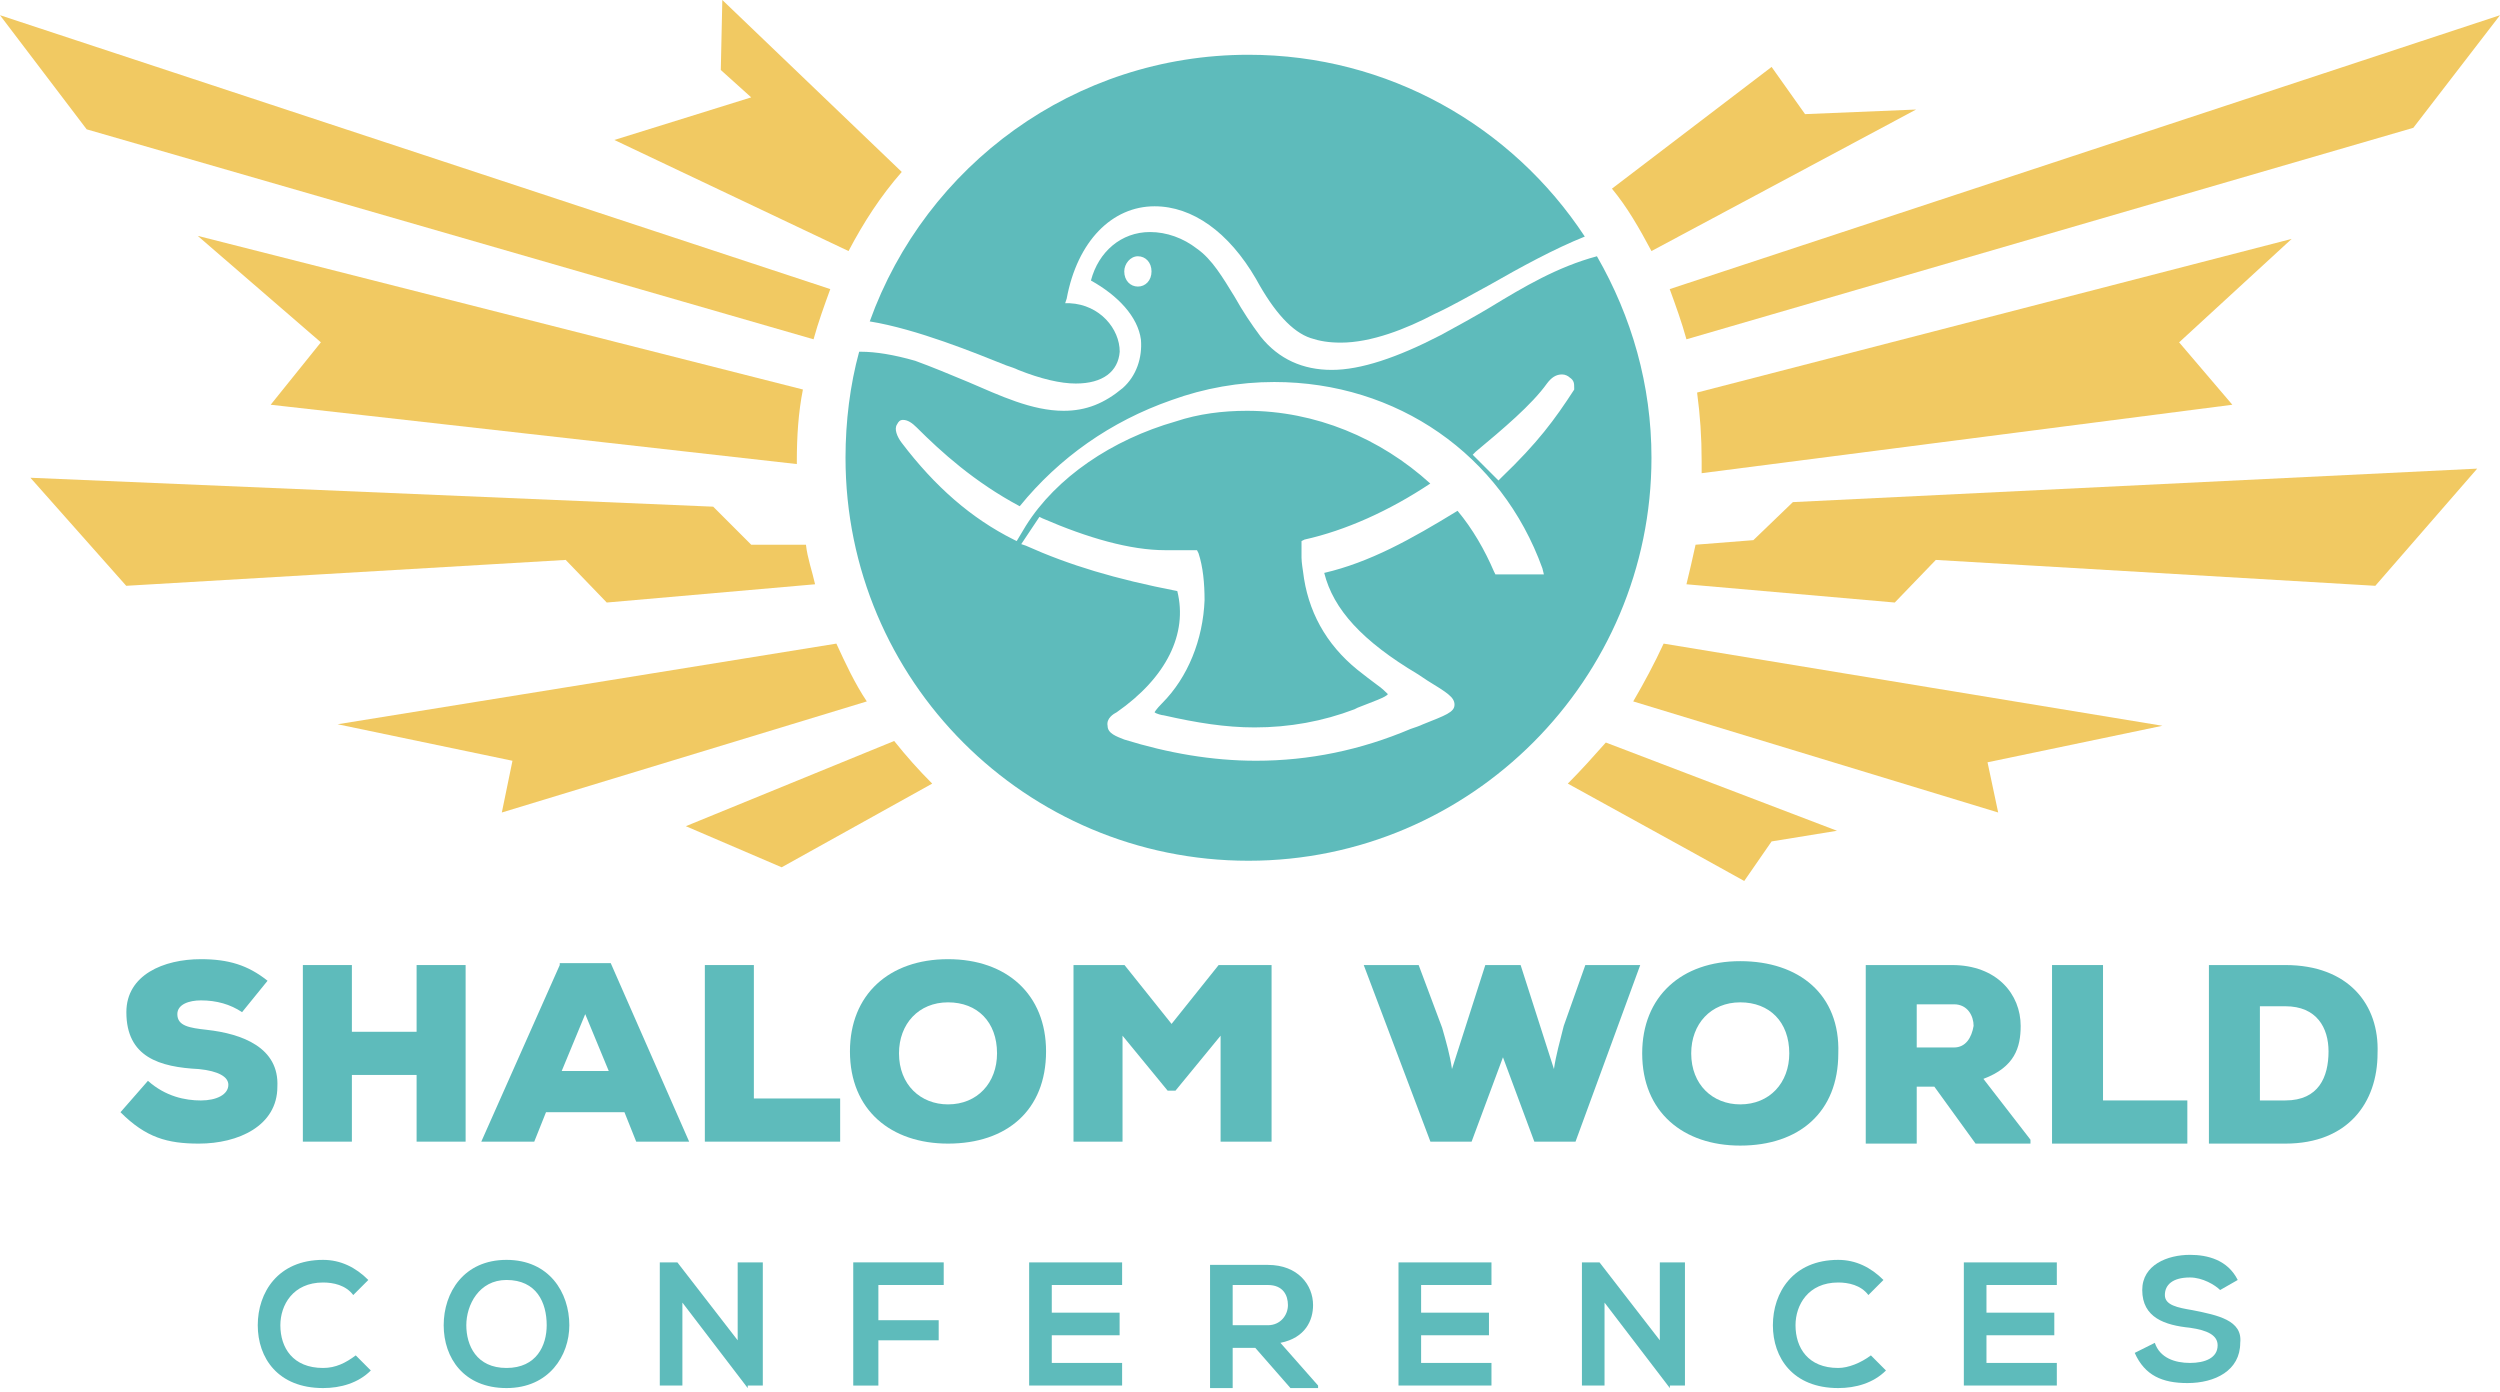 <svg width="97" height="54" viewBox="0 0 97 54" fill="none" xmlns="http://www.w3.org/2000/svg">
<path d="M12.536 53.077C11.366 53.077 10.878 52.297 10.878 51.419C10.878 50.638 11.366 49.761 12.536 49.761C12.926 49.761 13.413 49.858 13.706 50.248L14.291 49.663C13.803 49.175 13.218 48.883 12.536 48.883C10.781 48.883 10.001 50.151 10.001 51.419C10.001 52.687 10.781 53.857 12.536 53.857C13.218 53.857 13.901 53.662 14.388 53.175L13.803 52.589C13.413 52.882 13.023 53.077 12.536 53.077Z" fill="#5EBBBB"/>
<path d="M19.652 48.883C17.995 48.883 17.215 50.151 17.215 51.419C17.215 52.687 17.995 53.857 19.652 53.857C21.31 53.857 22.09 52.589 22.09 51.419C22.09 50.151 21.31 48.883 19.652 48.883ZM19.652 53.077C18.483 53.077 18.093 52.199 18.093 51.419C18.093 50.638 18.58 49.663 19.652 49.663C20.822 49.663 21.212 50.541 21.212 51.419C21.212 52.199 20.822 53.077 19.652 53.077Z" fill="#5EBBBB"/>
<path d="M28.622 52.004L26.282 48.98H25.6V53.76H26.477V50.541L29.012 53.858V53.76H29.597V48.98H28.622V52.004Z" fill="#5EBBBB"/>
<path d="M33.106 53.76H34.081V52.004H36.421V51.224H34.081V49.858H36.616V48.98H33.106V53.76Z" fill="#5EBBBB"/>
<path d="M39.931 53.76H43.538V52.882H40.809V51.809H43.441V50.931H40.809V49.858H43.538V48.98H39.931C39.931 50.639 39.931 52.2 39.931 53.76Z" fill="#5EBBBB"/>
<path d="M50.947 50.638C50.947 49.858 50.362 49.078 49.193 49.078C48.413 49.078 47.633 49.078 46.95 49.078V53.857H47.828V52.297H48.705L50.07 53.857H51.142V53.76L49.68 52.102C50.655 51.907 50.947 51.224 50.947 50.638ZM47.828 51.419V49.858H49.193C49.777 49.858 49.972 50.248 49.972 50.638C49.972 51.029 49.68 51.419 49.193 51.419H47.828Z" fill="#5EBBBB"/>
<path d="M54.262 53.76H57.869V52.882H55.139V51.809H57.772V50.931H55.139V49.858H57.869V48.98H54.262C54.262 50.639 54.262 52.2 54.262 53.76Z" fill="#5EBBBB"/>
<path d="M64.401 52.004L62.061 48.98H61.379V53.76H62.256V50.541L64.791 53.858V53.76H65.376V48.98H64.401V52.004Z" fill="#5EBBBB"/>
<path d="M71.323 53.077C70.153 53.077 69.666 52.297 69.666 51.419C69.666 50.638 70.153 49.761 71.323 49.761C71.713 49.761 72.201 49.858 72.493 50.248L73.078 49.663C72.591 49.175 72.005 48.883 71.323 48.883C69.568 48.883 68.788 50.151 68.788 51.419C68.788 52.687 69.568 53.857 71.323 53.857C72.005 53.857 72.688 53.662 73.175 53.175L72.591 52.589C72.201 52.882 71.713 53.077 71.323 53.077Z" fill="#5EBBBB"/>
<path d="M76.197 53.76H79.805V52.882H77.075V51.809H79.707V50.931H77.075V49.858H79.805V48.98H76.197C76.197 50.639 76.197 52.2 76.197 53.76Z" fill="#5EBBBB"/>
<path d="M85.069 50.834C84.484 50.736 83.997 50.639 83.997 50.248C83.997 49.858 84.289 49.566 84.972 49.566C85.459 49.566 85.947 49.858 86.141 50.053L86.824 49.663C86.434 48.883 85.654 48.688 84.972 48.688C84.094 48.688 83.119 49.078 83.119 50.053C83.119 51.126 83.997 51.419 84.972 51.517C85.654 51.614 86.044 51.809 86.044 52.199C86.044 52.687 85.556 52.882 84.972 52.882C84.387 52.882 83.802 52.687 83.607 52.102L82.827 52.492C83.217 53.37 83.899 53.663 84.874 53.663C85.947 53.663 86.921 53.175 86.921 52.102C87.019 51.224 86.044 51.029 85.069 50.834Z" fill="#5EBBBB"/>
<path d="M8.023 39.957C7.338 39.881 6.881 39.805 6.881 39.348C6.881 38.967 7.338 38.815 7.794 38.815C8.403 38.815 8.936 38.967 9.392 39.272L10.381 38.054C9.62 37.445 8.86 37.216 7.794 37.216C6.349 37.216 4.903 37.825 4.903 39.272C4.903 41.023 6.197 41.403 7.718 41.48C8.479 41.556 8.86 41.784 8.86 42.089C8.86 42.469 8.403 42.698 7.794 42.698C7.186 42.698 6.425 42.545 5.74 41.936L4.675 43.154C5.664 44.144 6.501 44.372 7.718 44.372C9.24 44.372 10.762 43.687 10.762 42.165C10.838 40.642 9.392 40.109 8.023 39.957Z" fill="#5EBBBB"/>
<path d="M16.164 40.033H13.653V37.444H11.751V44.296H13.653V41.708H16.164V44.296H18.066V37.444H16.164V40.033Z" fill="#5EBBBB"/>
<path d="M21.718 37.445L18.674 44.296H20.729L21.185 43.154H24.229L24.685 44.296H26.739L23.696 37.369H21.718V37.445ZM21.794 41.556L22.707 39.348L23.62 41.556H21.794Z" fill="#5EBBBB"/>
<path d="M29.25 37.444H27.348V44.296H32.598V42.621H29.25V37.444Z" fill="#5EBBBB"/>
<path d="M36.783 37.216C34.5 37.216 32.978 38.587 32.978 40.794C32.978 43.078 34.576 44.372 36.783 44.372C39.065 44.372 40.587 43.078 40.587 40.794C40.587 38.587 39.065 37.216 36.783 37.216ZM36.783 42.85C35.718 42.85 34.881 42.089 34.881 40.87C34.881 39.729 35.642 38.891 36.783 38.891C37.924 38.891 38.685 39.652 38.685 40.87C38.685 42.012 37.924 42.85 36.783 42.85Z" fill="#5EBBBB"/>
<path d="M45.457 39.728L43.631 37.444H41.652V44.296H43.554V40.185L45.304 42.317H45.609L47.359 40.185V44.296H49.337V37.444H47.283L45.457 39.728Z" fill="#5EBBBB"/>
<path d="M60.674 39.804C60.522 40.413 60.37 40.946 60.293 41.479L59 37.444H57.63L56.337 41.479C56.261 40.946 56.109 40.413 55.956 39.88L55.044 37.444H52.913L55.5 44.296H57.098L58.315 41.022L59.532 44.296H61.13L63.641 37.444H61.511L60.674 39.804Z" fill="#5EBBBB"/>
<path d="M67.521 37.293C65.239 37.293 63.717 38.663 63.717 40.871C63.717 43.155 65.315 44.449 67.521 44.449C69.804 44.449 71.326 43.155 71.326 40.871C71.402 38.587 69.804 37.293 67.521 37.293ZM67.521 42.85C66.456 42.85 65.619 42.089 65.619 40.871C65.619 39.729 66.38 38.891 67.521 38.891C68.663 38.891 69.424 39.653 69.424 40.871C69.424 42.013 68.663 42.85 67.521 42.85Z" fill="#5EBBBB"/>
<path d="M78.402 39.804C78.402 38.586 77.489 37.444 75.739 37.444H72.391V44.372H74.369V42.164H75.054L76.652 44.372H78.782V44.22L76.956 41.86C78.173 41.403 78.402 40.642 78.402 39.804ZM75.815 40.642H74.369V38.967H75.815C76.347 38.967 76.576 39.424 76.576 39.804C76.499 40.261 76.271 40.642 75.815 40.642Z" fill="#5EBBBB"/>
<path d="M81.597 37.444H79.619V44.372H84.869V42.697H81.597V37.444Z" fill="#5EBBBB"/>
<path d="M88.673 37.444H85.706V44.372H88.673C91.108 44.372 92.249 42.773 92.249 40.87C92.325 38.967 91.108 37.444 88.673 37.444ZM88.673 42.697H87.684V39.043H88.673C89.891 39.043 90.347 39.88 90.347 40.794C90.347 41.784 89.967 42.697 88.673 42.697Z" fill="#5EBBBB"/>
<path d="M39.506 14.352C40.388 14.704 41.152 14.881 41.74 14.881C42.798 14.881 43.386 14.411 43.445 13.646C43.445 12.765 42.681 11.824 41.505 11.765H41.328L41.387 11.589C41.799 9.355 43.151 8.004 44.797 8.004C46.266 8.004 47.677 9.003 48.735 10.825C49.44 12.118 50.146 12.882 50.851 13.117C51.204 13.235 51.556 13.294 52.026 13.294C53.202 13.294 54.554 12.765 55.671 12.177C56.318 11.883 57.023 11.472 57.787 11.06C59.021 10.355 60.315 9.649 61.49 9.179C58.669 4.888 53.849 2.125 48.441 2.125C41.681 2.125 35.921 6.416 33.746 12.471C35.568 12.765 37.861 13.705 39.036 14.175C39.212 14.234 39.389 14.293 39.506 14.352Z" fill="#5EBBBB"/>
<path d="M61.961 9.943C60.432 10.355 59.139 11.119 57.787 11.942C57.2 12.295 56.553 12.647 55.906 13C54.202 13.882 52.791 14.352 51.674 14.352C50.557 14.352 49.617 13.941 48.911 13.059C48.559 12.588 48.206 12.059 47.912 11.53C47.442 10.766 47.031 10.061 46.443 9.65C45.914 9.238 45.267 9.003 44.62 9.003C43.504 9.003 42.622 9.767 42.328 10.884C43.386 11.472 44.15 12.295 44.268 13.176C44.327 13.882 44.092 14.587 43.562 15.057C42.857 15.645 42.152 15.939 41.27 15.939C40.036 15.939 38.801 15.351 37.567 14.822C36.861 14.528 36.156 14.234 35.51 13.999C34.687 13.764 33.981 13.647 33.394 13.647C33.394 13.647 33.394 13.647 33.335 13.647C32.982 14.94 32.806 16.351 32.806 17.761C32.806 26.402 39.8 33.397 48.441 33.397C57.082 33.397 64.077 26.343 64.077 17.761C64.077 14.94 63.313 12.295 61.961 9.943ZM44.15 11.119C43.856 11.119 43.621 10.884 43.621 10.531C43.621 10.237 43.856 9.943 44.15 9.943C44.444 9.943 44.679 10.178 44.679 10.531C44.679 10.884 44.444 11.119 44.15 11.119ZM58.022 22.287L57.964 22.17C57.611 21.347 57.141 20.524 56.553 19.819C54.731 20.935 53.144 21.817 51.38 22.229C51.733 23.639 52.85 24.874 55.025 26.167L55.377 26.402C56.142 26.872 56.435 27.049 56.435 27.342C56.435 27.636 56.083 27.754 55.201 28.107C55.083 28.165 54.907 28.224 54.731 28.283C52.791 29.106 50.792 29.517 48.735 29.517C47.031 29.517 45.326 29.223 43.621 28.694C43.327 28.577 42.975 28.459 42.975 28.165C42.916 27.871 43.21 27.695 43.327 27.636C45.267 26.284 46.09 24.58 45.679 22.934C43.269 22.464 41.505 21.935 39.8 21.171L39.624 21.112L40.33 20.054L40.447 20.112C42.211 20.877 43.856 21.347 45.208 21.347H46.325H46.443L46.502 21.464C46.678 21.993 46.737 22.64 46.737 23.287C46.678 24.815 46.09 26.284 45.091 27.284C44.856 27.519 44.797 27.636 44.797 27.636C44.856 27.695 45.091 27.754 45.15 27.754C46.443 28.048 47.559 28.224 48.676 28.224C50.028 28.224 51.322 27.989 52.556 27.519L52.673 27.46C53.261 27.225 53.79 27.049 53.849 26.931C53.79 26.872 53.614 26.696 53.438 26.578C53.203 26.402 52.967 26.226 52.673 25.991C51.439 24.991 50.734 23.698 50.557 22.17C50.557 22.17 50.499 21.817 50.499 21.641C50.499 21.582 50.499 21.523 50.499 21.523V20.994L50.616 20.935C52.203 20.583 53.908 19.819 55.495 18.761C53.555 16.997 51.028 15.939 48.383 15.939C47.442 15.939 46.502 16.057 45.62 16.351C43.151 17.056 40.976 18.525 39.8 20.406L39.448 20.994L39.33 20.935C37.684 20.112 36.274 18.878 34.98 17.173C34.804 16.938 34.687 16.644 34.804 16.468C34.863 16.351 34.922 16.292 35.039 16.292C35.216 16.292 35.392 16.409 35.568 16.586C36.509 17.526 37.802 18.702 39.565 19.642C41.094 17.761 43.092 16.351 45.443 15.528C46.737 15.057 48.089 14.822 49.441 14.822C54.202 14.822 58.258 17.644 59.845 22.052L59.903 22.287H58.022ZM61.079 15.057V15.116C60.315 16.292 59.668 17.173 58.258 18.525L58.14 18.643L57.141 17.644L57.258 17.526C58.316 16.644 59.433 15.704 60.021 14.881C60.197 14.646 60.374 14.528 60.609 14.528C60.726 14.528 60.844 14.587 60.903 14.646C61.079 14.763 61.079 14.881 61.079 15.057Z" fill="#5EBBBB"/>
<path d="M32.923 9.741C33.513 8.619 34.162 7.616 34.988 6.671L28.026 0L27.967 2.716L29.147 3.778L23.837 5.431L32.923 9.741Z" fill="#F1C962"/>
<path d="M30.917 18.006C30.917 17.947 30.917 17.888 30.917 17.888C30.917 16.943 30.976 15.999 31.153 15.113L7.67 9.151L12.45 13.283L10.502 15.704L30.917 18.006Z" fill="#F1C962"/>
<path d="M97 0.59L64.785 11.217C65.021 11.866 65.257 12.516 65.434 13.165L93.637 4.959L97 0.59Z" fill="#F1C962"/>
<path d="M64.077 9.741L74.343 4.25L70.036 4.428L68.738 2.597L62.543 7.32C63.133 8.029 63.605 8.855 64.077 9.741Z" fill="#F1C962"/>
<path d="M65.847 15.231C65.965 16.117 66.024 16.943 66.024 17.888C66.024 18.065 66.024 18.183 66.024 18.36L86.615 15.704L84.55 13.283L88.917 9.269L65.847 15.231Z" fill="#F1C962"/>
<path d="M31.566 13.165C31.743 12.516 31.979 11.866 32.215 11.217L0 0.59L3.363 5.018L31.566 13.165Z" fill="#F1C962"/>
<path d="M23.542 23.378L31.625 22.67C31.507 22.138 31.33 21.666 31.271 21.135H29.147L27.672 19.659L1.18 18.537L4.897 22.729L21.949 21.725L23.542 23.378Z" fill="#F1C962"/>
<path d="M64.549 24.972C64.195 25.739 63.782 26.507 63.369 27.215L77.529 31.525L77.116 29.577L83.901 28.16L64.549 24.972Z" fill="#F1C962"/>
<path d="M68.03 20.958L65.788 21.135C65.67 21.666 65.552 22.198 65.434 22.67L73.517 23.378L75.11 21.725L92.162 22.729L96.115 18.183L69.564 19.482L68.03 20.958Z" fill="#F1C962"/>
<path d="M33.632 27.215C33.16 26.507 32.805 25.739 32.451 24.972L13.099 28.101L19.884 29.518L19.471 31.525L33.632 27.215Z" fill="#F1C962"/>
<path d="M34.694 28.75L26.61 32.056L30.328 33.651L36.169 30.404C35.638 29.872 35.166 29.341 34.694 28.75Z" fill="#F1C962"/>
<path d="M60.831 30.404C64.489 32.411 67.676 34.182 67.676 34.182L68.738 32.647L71.275 32.234L62.306 28.81C61.834 29.341 61.362 29.872 60.831 30.404Z" fill="#F1C962"/>
</svg>
